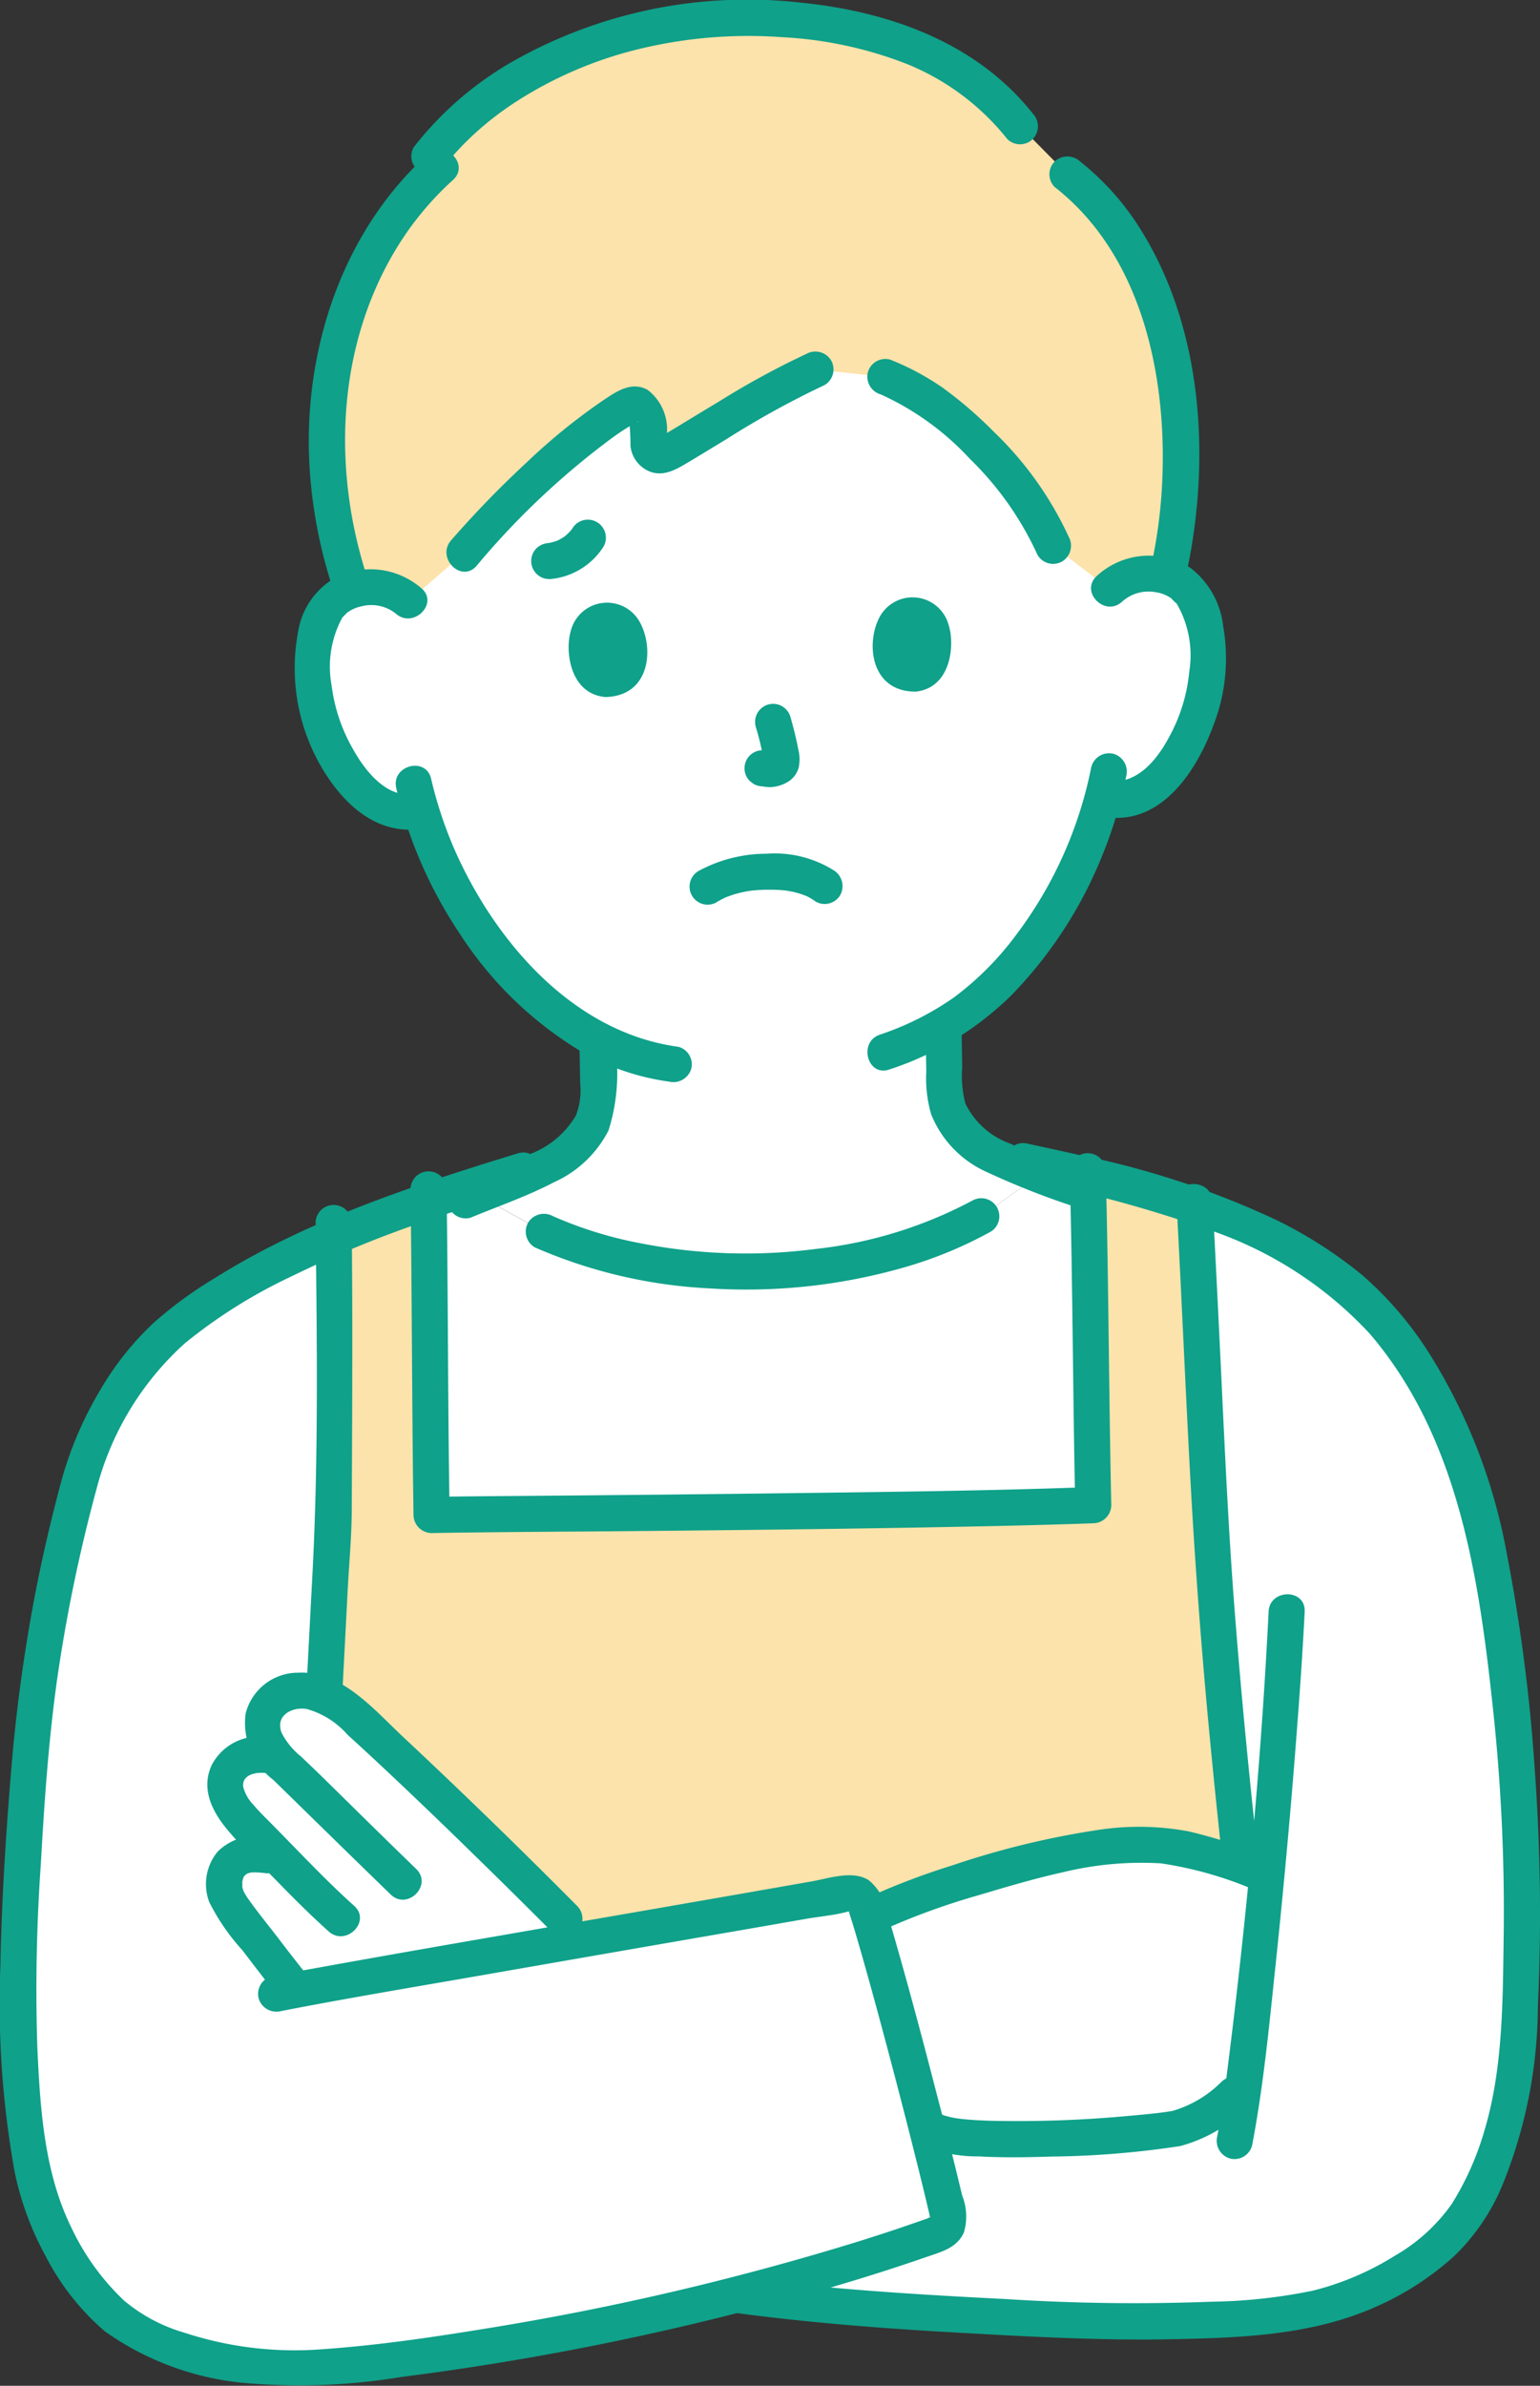 <svg xmlns="http://www.w3.org/2000/svg" width="83.415" height="129.182" viewBox="0 0 83.415 129.182">
  <rect x="0" y="0" width="83.415" height="129.182" fill="#333333" stroke="none"/>
  <g id="_16564_color" data-name="16564_color" transform="translate(0)">
    <path id="パス_142" data-name="パス 142" d="M42.567,160.8a27.524,27.524,0,0,1-11.7-2.147L27.3,156.683l-.654-.361c-7.2,2.343-11.01,4.195-14.631,6.692C9.2,164.955,7.5,167.5,6.024,171.155c-2.538,9.129-3.018,14.808-3.483,23.837A65.64,65.64,0,0,0,3.028,208.6a15.488,15.488,0,0,0,4.131,8.331c2.78,2.866,8.9,3.417,11.457,3.217a142.8,142.8,0,0,0,22.65-3.942c4.068.56,8.558.882,12.839,1.108a98.013,98.013,0,0,0,17-.088c3.947-.43,8.454-3.018,9.988-5.765,1.881-3.366,2.416-6.134,2.626-10.5a104.7,104.7,0,0,0-.489-16.786c-.644-5.657-1.372-11.368-4.064-16.454a23.028,23.028,0,0,0-3.223-4.649,17.355,17.355,0,0,0-4.461-3.445c-4.016-2.337-8.655-3.492-13.183-4.483L54.6,157.8a26.583,26.583,0,0,1-11.712,2.988Z" transform="translate(-1.416 -91.961)" fill="#fff"/>
    <path id="パス_143" data-name="パス 143" d="M84.733,48.118a2.966,2.966,0,0,1,2.131-.822,2.753,2.753,0,0,1,2.5,1.331,8.232,8.232,0,0,1,.342,5.8,8.966,8.966,0,0,1-2.557,4.313,3.19,3.19,0,0,1-2.784.714,22.835,22.835,0,0,1-4.113,8.258,16.009,16.009,0,0,1-4.5,4.063c.011.671.027,1.577.05,2.943a4.51,4.51,0,0,0,.22,1.588,3.874,3.874,0,0,0,1.192,1.67,12.522,12.522,0,0,0,3.755,1.84l-3.145,2.256A26.583,26.583,0,0,1,66.11,85.059a27.664,27.664,0,0,1-12.017-2.137l-3.567-1.969,1.368-.567a13.048,13.048,0,0,0,3.855-2.036,3.873,3.873,0,0,0,1.133-1.711,4.5,4.5,0,0,0,.163-1.6c-.019-1.085-.033-1.885-.045-2.5a17.735,17.735,0,0,1-5.163-4.338,22.829,22.829,0,0,1-4.388-8.084,3.21,3.21,0,0,1-2.712-.642,8.965,8.965,0,0,1-2.706-4.221,8.232,8.232,0,0,1,.14-5.809,2.753,2.753,0,0,1,2.449-1.417,2.97,2.97,0,0,1,2.159.748S41.572,27.388,65.819,27.388C89.343,27.388,84.733,48.118,84.733,48.118Z" transform="translate(-24.641 -16.234)" fill="#fff"/>
    <path id="パス_144" data-name="パス 144" d="M43.557,176q.035-.626.07-1.181c.013-3.323.058-9.8.005-15.205,1.5-.636,3.183-1.276,5.143-1.949.061,4.971.089,13.166.156,16.994,3.9-.068,26.269-.169,35.84-.536-.117-5.241-.153-12.351-.3-17.845a58.794,58.794,0,0,1,5.793,1.623c.448,8.321.545,12.005.977,18.832.12,2.6.7,9.388,1.528,16.929a15.682,15.682,0,0,0-5.045-1.144,27.016,27.016,0,0,0-7.954,1.364,41.553,41.553,0,0,0-7.127,2.525c-.076-.25-.147-.482-.215-.692a.83.83,0,0,0-.94-.567c-2.846.5-8.512,1.485-14.272,2.484l-1.1-1.107c-2.911-2.936-8.672-8.553-11.8-11.325a4.317,4.317,0,0,0-1.211-.757C43.286,181.115,43.428,178.23,43.557,176Z" transform="translate(-25.552 -92.629)" fill="#fce3ab"/>
    <path id="パス_145" data-name="パス 145" d="M88.426,17.965a15.045,15.045,0,0,0-4.844-7.122l-2.569-2.6C78.085,4.517,73.4,2.553,66.746,2.376c-8.651-.14-14.966,3.841-17.728,7.493l.59.589c-5.776,5.192-7.751,14.336-4.757,22.9a3.636,3.636,0,0,1,.889-.152,2.97,2.97,0,0,1,2.159.748l2.989-2.6c2.232-2.578,6.183-6.47,8.976-8,.326-.179.756.048.9.6a3.636,3.636,0,0,1,.11,1.321.689.689,0,0,0,.995.723c1.993-1.153,5.539-3.466,8.064-4.582l3.779.4a12.167,12.167,0,0,1,3.511,2.124,20.331,20.331,0,0,1,5.58,7.022l3.052,2.332a2.966,2.966,0,0,1,2.131-.822,3.543,3.543,0,0,1,1,.154A27.357,27.357,0,0,0,88.426,17.965Z" transform="translate(-25.762 -1.406)" fill="#fce3ab"/>
    <path id="パス_146" data-name="パス 146" d="M123.108,136.242l.034,1.96a7.039,7.039,0,0,0,.263,2.327,5.779,5.779,0,0,0,2.954,3.1,43.5,43.5,0,0,0,4.9,1.931.986.986,0,0,0,1.2-.683,1,1,0,0,0-.683-1.2c-1.353-.507-2.776-.939-4.081-1.558a4.3,4.3,0,0,1-2.435-2.171,5.876,5.876,0,0,1-.172-1.962l-.03-1.736a.978.978,0,0,0-1.955,0Z" transform="translate(-72.969 -80.195)" fill="#0fa18a"/>
    <path id="パス_147" data-name="パス 147" d="M66.683,138.126q.016.918.032,1.836a3.8,3.8,0,0,1-.232,1.749,4.87,4.87,0,0,1-2.5,2.094c-1.209.585-2.492,1.048-3.733,1.561a1.01,1.01,0,0,0-.683,1.2.984.984,0,0,0,1.2.683c1.511-.626,3.1-1.173,4.544-1.931a6.125,6.125,0,0,0,2.94-2.8,10.219,10.219,0,0,0,.386-4.394A.978.978,0,0,0,66.683,138.126Z" transform="translate(-35.289 -81.311)" fill="#0fa18a"/>
    <path id="パス_148" data-name="パス 148" d="M56.523,8.956c-.108.142.092-.116.091-.114.064-.078.129-.157.194-.234q.2-.239.416-.469.471-.508.986-.973a17.061,17.061,0,0,1,2.24-1.706,21.733,21.733,0,0,1,6.293-2.732,25.1,25.1,0,0,1,8.047-.714A21.534,21.534,0,0,1,81.633,3.5,13.351,13.351,0,0,1,86.984,7.53a.983.983,0,0,0,1.382,0,1,1,0,0,0,0-1.382C85.3,2.286,80.552.618,75.79.141A25.767,25.767,0,0,0,60.025,3.425a18.3,18.3,0,0,0-5.19,4.545.984.984,0,0,0,.351,1.337A1,1,0,0,0,56.523,8.956Z" transform="translate(-32.424 0)" fill="#0fa18a"/>
    <path id="パス_149" data-name="パス 149" d="M44.338,43.375c-2.014-5.905-1.825-12.682,1.454-18.108a16.685,16.685,0,0,1,3.086-3.74c.934-.847-.452-2.226-1.382-1.382-4.9,4.447-6.948,11.343-6.32,17.82a26.2,26.2,0,0,0,1.275,5.93c.4,1.184,2.293.676,1.885-.52Z" transform="translate(-24.34 -11.784)" fill="#0fa18a"/>
    <path id="パス_150" data-name="パス 150" d="M139.856,22.456c4.684,3.658,6.053,10.1,5.833,15.759a27.132,27.132,0,0,1-.652,4.963c-.278,1.225,1.606,1.748,1.885.52,1.39-6.121,1.044-13.266-2.286-18.738a14.418,14.418,0,0,0-3.4-3.885,1.01,1.01,0,0,0-1.382,0,.984.984,0,0,0,0,1.382Z" transform="translate(-82.728 -12.329)" fill="#0fa18a"/>
    <path id="パス_151" data-name="パス 151" d="M52.66,103.02A24.135,24.135,0,0,0,56.1,110.9a20.233,20.233,0,0,0,6.784,6.5,13.182,13.182,0,0,0,4.55,1.507,1.011,1.011,0,0,0,1.2-.683.984.984,0,0,0-.683-1.2c-5.681-.769-9.907-5.65-12.12-10.645a22.449,22.449,0,0,1-1.286-3.876C54.253,101.279,52.367,101.8,52.66,103.02Z" transform="translate(-31.195 -60.341)" fill="#0fa18a"/>
    <path id="パス_152" data-name="パス 152" d="M127.5,100.86a22.267,22.267,0,0,1-4.061,9.1,16.387,16.387,0,0,1-3.375,3.4,15.532,15.532,0,0,1-4.023,2.022c-1.181.407-.674,2.3.52,1.885a16.827,16.827,0,0,0,6.647-4.061,23.3,23.3,0,0,0,4.972-7.753,23.8,23.8,0,0,0,1.208-4.075,1,1,0,0,0-.683-1.2.987.987,0,0,0-1.2.683Z" transform="translate(-68.384 -59.359)" fill="#0fa18a"/>
    <path id="パス_153" data-name="パス 153" d="M93.244,116.092c.138-.076.276-.151.418-.218.041-.019.081-.035.122-.055.1-.052-.212.076-.045.02.115-.041.227-.085.343-.122a6.067,6.067,0,0,1,.827-.2c.009,0,.3-.041.122-.02q.129-.015.259-.026c.208-.018.417-.028.626-.032.191,0,.382,0,.572.008q.157.007.313.021c.023,0,.279.029.16.015s.119.02.142.023c.081.015.167.031.25.049q.188.041.372.1c.119.036.232.081.349.122s-.192-.1-.041-.017c.047.026.1.046.145.071a2.851,2.851,0,0,1,.395.248.98.98,0,0,0,1.337-.351,1.006,1.006,0,0,0-.351-1.337,6,6,0,0,0-3.641-.9,7.718,7.718,0,0,0-3.657.919.978.978,0,1,0,.986,1.688Z" transform="translate(-54.397 -67.264)" fill="#0fa18a"/>
    <path id="パス_154" data-name="パス 154" d="M99.622,94.815a14.8,14.8,0,0,1,.45,1.914l-.035-.26a1.018,1.018,0,0,1,0,.236l.035-.26a.557.557,0,0,1-.033.122l.1-.233a.441.441,0,0,1-.047.076l.153-.2a.283.283,0,0,1-.044.041l.2-.153a1.161,1.161,0,0,1-.187.1l.233-.1a1.027,1.027,0,0,1-.244.065l.26-.035a1.035,1.035,0,0,1-.23,0l.26.035c-.167-.024-.331-.053-.5-.073a.976.976,0,0,0-.692,1.667l.2.153a.97.97,0,0,0,.494.134l.022,0-.26-.035a4.3,4.3,0,0,0,.615.081,2,2,0,0,0,.907-.24,1.3,1.3,0,0,0,.677-.853,2.184,2.184,0,0,0-.025-.937c-.112-.594-.26-1.181-.424-1.764a1.015,1.015,0,0,0-.448-.584.977.977,0,0,0-1.436,1.1Z" transform="translate(-58.688 -55.467)" fill="#0fa18a"/>
    <path id="パス_155" data-name="パス 155" d="M75.735,81.7c-.3,1.027-.051,3.373,1.888,3.539,2.557-.06,2.643-2.9,1.759-4.223A2.025,2.025,0,0,0,75.735,81.7Z" transform="translate(-44.828 -47.497)" fill="#0fa18a"/>
    <path id="パス_156" data-name="パス 156" d="M120.178,80.924c.332,1.016.168,3.369-1.763,3.6-2.557.029-2.743-2.81-1.906-4.16A2.025,2.025,0,0,1,120.178,80.924Z" transform="translate(-68.793 -47.076)" fill="#0fa18a"/>
    <path id="パス_157" data-name="パス 157" d="M46.058,76.715a4.205,4.205,0,0,0-4.693-.56,4.1,4.1,0,0,0-1.983,2.888,10.63,10.63,0,0,0,1.825,8.222c1.187,1.625,2.82,2.79,4.913,2.467a.984.984,0,0,0,.683-1.2,1,1,0,0,0-1.2-.683c-1.451.224-2.607-1.281-3.226-2.381a9.232,9.232,0,0,1-1.186-3.5,5.567,5.567,0,0,1,.57-3.651c.115-.167-.077.071.065-.076.029-.031.244-.24.181-.188a1.98,1.98,0,0,1,.817-.367,2.122,2.122,0,0,1,1.855.407c.945.822,2.334-.555,1.382-1.382Z" transform="translate(-23.23 -44.859)" fill="#0fa18a"/>
    <path id="パス_158" data-name="パス 158" d="M146.676,76.361a2.136,2.136,0,0,1,1.83-.506,1.944,1.944,0,0,1,.833.331c-.049-.035.394.407.267.244a5.557,5.557,0,0,1,.707,3.7,9.156,9.156,0,0,1-1.074,3.528c-.676,1.277-1.755,2.62-3.351,2.431a.983.983,0,0,0-.977.977,1,1,0,0,0,.977.977c3.314.393,5.259-3.255,6.046-5.924a10.069,10.069,0,0,0,.213-4.425,4.623,4.623,0,0,0-1.778-3.162,4.165,4.165,0,0,0-5.076.448c-.922.86.463,2.24,1.382,1.382Z" transform="translate(-85.893 -43.786)" fill="#0fa18a"/>
    <path id="パス_159" data-name="パス 159" d="M116.055,49.628a14.984,14.984,0,0,1,4.847,3.5,17.158,17.158,0,0,1,3.661,5.2.984.984,0,0,0,1.337.351,1,1,0,0,0,.351-1.337,18.78,18.78,0,0,0-4.08-5.708,22.086,22.086,0,0,0-2.769-2.378,14.032,14.032,0,0,0-2.827-1.507.983.983,0,0,0-1.2.683,1,1,0,0,0,.683,1.2Z" transform="translate(-68.365 -28.279)" fill="#0fa18a"/>
    <path id="パス_160" data-name="パス 160" d="M61.008,58.346a42.268,42.268,0,0,1,7.487-7.033c.285-.2.577-.391.875-.57a2.509,2.509,0,0,0,.262-.154c.167-.132.235-.005-.033-.056.046.009-.417.087-.352-.052-.019.041.035.163.044.208a11.081,11.081,0,0,1,.049,1.15A1.686,1.686,0,0,0,70.11,53.1c.865.54,1.638.073,2.4-.383.7-.419,1.4-.846,2.094-1.269a48.6,48.6,0,0,1,5.254-2.89.985.985,0,0,0,.351-1.337,1,1,0,0,0-1.337-.351,44.7,44.7,0,0,0-4.712,2.566c-.748.448-1.491.9-2.238,1.355-.306.184-.611.369-.92.549a1.329,1.329,0,0,0-.194.113c.02-.085.344-.007.337-.008.182.035.144.264.155-.131a2.684,2.684,0,0,0-1.037-2.5c-.881-.476-1.693.1-2.418.584a32.831,32.831,0,0,0-4.116,3.34,55.188,55.188,0,0,0-4.1,4.225C58.8,57.91,60.181,59.3,61.008,58.346Z" transform="translate(-35.192 -27.709)" fill="#0fa18a"/>
    <path id="パス_161" data-name="パス 161" d="M71.616,72.279a3.823,3.823,0,0,0,2.949-1.772.978.978,0,0,0-1.688-.987c-.041.063-.081.122-.128.183l.153-.2a2.944,2.944,0,0,1-.516.518l.2-.153a3.021,3.021,0,0,1-.66.384l.234-.1a2.929,2.929,0,0,1-.706.192l.26-.035-.095.011a1.055,1.055,0,0,0-.692.285.977.977,0,0,0,0,1.382.95.95,0,0,0,.692.285Z" transform="translate(-41.868 -40.919)" fill="#0fa18a"/>
    <path id="パス_162" data-name="パス 162" d="M41.219,161.145c.072,6.387.163,12.8-.178,19.178-.115,2.155-.224,4.31-.339,6.464-.067,1.257,1.888,1.254,1.955,0q.153-2.874.3-5.748c.076-1.436.214-2.881.22-4.317.014-3.149.031-6.3.029-9.446q0-3.065-.033-6.129a.978.978,0,0,0-1.955,0Z" transform="translate(-24.124 -94.956)" fill="#0fa18a"/>
    <path id="パス_163" data-name="パス 163" d="M90.3,154.243c.163,6.037.171,12.077.3,18.115l.977-.977c-5.072.193-10.15.255-15.225.322q-7.851.1-15.7.163c-1.638.015-3.275.024-4.913.052l.977.977c-.081-4.636-.085-9.273-.125-13.91q-.017-1.873-.041-3.747a.978.978,0,0,0-1.955,0c.065,4.787.077,9.575.122,14.363q.016,1.649.041,3.3a.991.991,0,0,0,.977.977c3.723-.064,7.448-.073,11.172-.109,5.613-.053,11.226-.114,16.838-.221,2.611-.05,5.221-.106,7.831-.2a.993.993,0,0,0,.977-.977c-.133-6.038-.142-12.078-.3-18.115a.978.978,0,0,0-1.955,0Z" transform="translate(-32.36 -90.868)" fill="#0fa18a"/>
    <path id="パス_164" data-name="パス 164" d="M156.462,158.352c.279,5.135.489,10.273.774,15.407q.379,6.8,1.026,13.576.529,5.519,1.174,11.026a1.007,1.007,0,0,0,.977.977.984.984,0,0,0,.977-.977c-.689-5.909-1.307-11.831-1.769-17.763-.334-4.285-.532-8.583-.735-12.876q-.222-4.686-.469-9.371C158.349,157.1,156.394,157.093,156.462,158.352Z" transform="translate(-92.738 -93.301)" fill="#0fa18a"/>
    <path id="パス_165" data-name="パス 165" d="M118.3,259.329c-.937-3.64-2.041-7.729-2.781-10.17a41.531,41.531,0,0,1,7.175-2.545,27.029,27.029,0,0,1,7.954-1.364,18.865,18.865,0,0,1,5.946,1.466l.476.167c-.4,4.29-.855,8.471-1.263,11.455l-.465.418a8.861,8.861,0,0,1-3.069,1.839c-1.928.375-11.418,1.042-13.17.152l-.507-.257C118.5,260.113,118.4,259.724,118.3,259.329Z" transform="translate(-68.469 -145.366)" fill="#fff"/>
    <path id="パス_166" data-name="パス 166" d="M30.153,230.853a3.486,3.486,0,0,1-.157-.312,1.609,1.609,0,0,1,.249-1.7,2.056,2.056,0,0,1,1.833-.6l.513.055a3.506,3.506,0,0,1-.517-.774,1.964,1.964,0,0,1,.3-2.175,2.359,2.359,0,0,1,1.908-.579,4.062,4.062,0,0,1,2.154,1.01c3.13,2.771,8.891,8.39,11.8,11.325,0,0,.562.539,1.159,1.1-6.288,1.092-12.7,2.212-15.7,2.765l-.3-.373c-.929-1.159-1.709-2.22-2.709-3.505a4.46,4.46,0,0,1-.806-1.3,1.873,1.873,0,0,1,.269-1.629c.641-.714,1.481-.585,2.618-.382-.462-.476-.925-.951-1.393-1.419a7.225,7.225,0,0,1-1.225-1.5Z" transform="translate(-17.666 -133.21)" fill="#fff"/>
    <path id="パス_167" data-name="パス 167" d="M138.452,276.348a6.17,6.17,0,0,1-2.659,1.592c-.134.028-.271.044-.407.066-.237.041.2-.022-.061.009l-.328.041c-.507.059-1.015.108-1.523.151a64.725,64.725,0,0,1-7.561.271c-.589-.019-1.178-.051-1.763-.122.231.029-.079-.013-.149-.026-.1-.018-.2-.036-.294-.059s-.186-.051-.279-.075c-.033-.009-.065-.027-.1-.033-.163-.032.214.1.066.026a1,1,0,0,0-1.337.351.986.986,0,0,0,.351,1.337,7.447,7.447,0,0,0,2.848.529c1.306.073,2.618.054,3.924.011a49.43,49.43,0,0,0,7.019-.57,8.049,8.049,0,0,0,3.634-2.115c.94-.841-.448-2.219-1.382-1.383Z" transform="translate(-72.27 -163.646)" fill="#0fa18a"/>
    <path id="パス_168" data-name="パス 168" d="M116.3,248.275a37.843,37.843,0,0,1,4.568-1.645c1.577-.466,3.157-.946,4.765-1.3a18,18,0,0,1,5.313-.483,20.482,20.482,0,0,1,4.979,1.4.988.988,0,0,0,1.2-.683,1,1,0,0,0-.683-1.2,30.624,30.624,0,0,0-3.991-1.248A14.625,14.625,0,0,0,127.8,243a45.722,45.722,0,0,0-8.126,1.948,39.3,39.3,0,0,0-4.359,1.639.984.984,0,0,0-.351,1.337,1,1,0,0,0,1.338.351Z" transform="translate(-68.064 -143.953)" fill="#0fa18a"/>
    <path id="パス_169" data-name="パス 169" d="M50.519,235q-4.629-4.665-9.431-9.158c-1.561-1.458-3.325-3.592-5.666-3.474a2.931,2.931,0,0,0-2.862,2.222,3.874,3.874,0,0,0,1.493,3.576c2.121,2.071,4.236,4.149,6.367,6.213.9.876,2.288-.5,1.382-1.382-1.67-1.617-3.323-3.249-4.98-4.878-.416-.407-.839-.809-1.259-1.212a3.931,3.931,0,0,1-1.054-1.289c-.355-.933.558-1.413,1.362-1.284a4.57,4.57,0,0,1,2.216,1.4q1.023.928,2.028,1.873,2.31,2.169,4.576,4.386,2.24,2.179,4.445,4.393A.978.978,0,0,0,50.519,235Z" transform="translate(-19.257 -131.798)" fill="#0fa18a"/>
    <path id="パス_170" data-name="パス 170" d="M30.756,230.888a2.878,2.878,0,0,0-2.938,1.513c-.611,1.314.033,2.55.89,3.565.819.969,1.776,1.843,2.663,2.751.9.924,1.816,1.838,2.777,2.7.934.838,2.321-.54,1.385-1.382-1.548-1.389-2.965-2.911-4.426-4.389-.344-.348-.7-.687-1.014-1.062a2.261,2.261,0,0,1-.57-.977c-.1-.692.706-.832,1.237-.764a.982.982,0,0,0,.977-.977,1,1,0,0,0-.977-.977Z" transform="translate(-16.346 -136.837)" fill="#0fa18a"/>
    <path id="パス_171" data-name="パス 171" d="M30.683,244.186a2.925,2.925,0,0,0-2.651.777,2.753,2.753,0,0,0-.458,2.747,11.533,11.533,0,0,0,1.784,2.59c.635.831,1.268,1.664,1.922,2.481a.984.984,0,0,0,1.382,0,1,1,0,0,0,0-1.382c-.489-.611-.92-1.174-1.394-1.794-.517-.677-1.09-1.368-1.557-2.036a3.358,3.358,0,0,1-.275-.443c-.007-.015-.046-.138-.061-.181-.061-.167-.007.067-.013-.045,0-.078,0-.155,0-.233,0-.176-.017.029,0-.071.016-.077.037-.152.058-.227-.035.125-.01.014.028-.052.075-.128-.169.176.041-.046l.072-.068q-.093.066-.011.011c.055-.041.178-.1.046-.044a2.173,2.173,0,0,1,.214-.064c.1-.03-.125-.005.058-.011.081,0,.163-.006.242,0a5.269,5.269,0,0,1,.577.05.982.982,0,0,0,.977-.977,1,1,0,0,0-.977-.977Z" transform="translate(-16.236 -144.711)" fill="#0fa18a"/>
    <path id="パス_172" data-name="パス 172" d="M164.624,212.91c-.4,8.009-1.14,16.035-2.13,23.992-.182,1.463-.355,2.858-.652,4.41a1,1,0,0,0,.683,1.2.987.987,0,0,0,1.2-.683c.626-3.254.937-6.583,1.285-9.876q.678-6.44,1.167-12.9c.156-2.047.3-4.1.4-6.147.063-1.258-1.892-1.254-1.955,0Z" transform="translate(-95.909 -125.639)" fill="#0fa18a"/>
    <path id="パス_173" data-name="パス 173" d="M28.051,153.263C22.39,155,16.633,156.875,11.59,160.045a22.331,22.331,0,0,0-3.231,2.362,15.988,15.988,0,0,0-2.906,3.631A19.814,19.814,0,0,0,3.3,171.092c-.489,1.836-.929,3.684-1.3,5.546A89.013,89.013,0,0,0,.585,186.931c-.285,3.448-.5,6.917-.566,10.378A51.242,51.242,0,0,0,.8,208.447,16.445,16.445,0,0,0,2.485,213a13.476,13.476,0,0,0,3.2,4.051,15.554,15.554,0,0,0,8.071,2.831,33.7,33.7,0,0,0,7.97-.362,150.323,150.323,0,0,0,20.987-4.2q2.53-.692,5.031-1.487,1.186-.379,2.362-.786c.819-.285,1.728-.489,2.106-1.361a3.042,3.042,0,0,0-.09-1.975q-.2-.823-.4-1.645-.486-1.97-1-3.933c-.709-2.743-1.436-5.484-2.218-8.208q-.223-.776-.455-1.548a2.825,2.825,0,0,0-.988-1.753c-.872-.564-2.166-.1-3.123.066q-7.1,1.246-14.214,2.471c-4.452.774-8.905,1.54-13.35,2.352-.56.1-1.119.2-1.678.314a.987.987,0,0,0-.683,1.2,1,1,0,0,0,1.2.683c3.536-.692,7.094-1.282,10.642-1.9q7.393-1.292,14.789-2.571l3-.523c.774-.135,1.6-.2,2.359-.415.157-.044.074,0,.07-.008,0,.009-.156-.086-.122-.1-.019,0-.015-.045.015.07.058.227.14.45.208.674q.227.75.441,1.5.536,1.868,1.039,3.744,1.078,3.991,2.077,8,.206.83.407,1.662.081.347.165.7l.069.3c.009.041.016.081.028.122.066.214-.01-.038.007-.035-.014,0,.081-.053.041-.072s-.177.062-.228.081l-.5.176q-.58.2-1.164.4-1.126.376-2.26.727a148.546,148.546,0,0,1-20.133,4.68c-3.02.492-6.075.933-9.131,1.123a19.157,19.157,0,0,1-7.056-.928,9.009,9.009,0,0,1-3.244-1.724,13.135,13.135,0,0,1-2.861-3.951c-1.49-3.019-1.7-6.52-1.851-9.83a96.828,96.828,0,0,1,.19-9.833c.188-3.349.417-6.7.883-10.026a86.546,86.546,0,0,1,2.138-10.326,16.033,16.033,0,0,1,4.775-7.873,27.939,27.939,0,0,1,5.779-3.627,61.015,61.015,0,0,1,7.56-3.092c1.729-.6,3.473-1.151,5.222-1.686,1.2-.367.688-2.255-.52-1.885Z" transform="translate(0 -90.814)" fill="#0fa18a"/>
    <path id="パス_174" data-name="パス 174" d="M111.694,153.881a71.016,71.016,0,0,1,10.5,2.834,20.99,20.99,0,0,1,8.571,5.58c4.9,5.724,5.95,13.472,6.715,20.7a102.3,102.3,0,0,1,.534,12.19c-.048,3.4-.052,6.944-1.032,10.233a15.744,15.744,0,0,1-1.772,3.988,9.629,9.629,0,0,1-3.069,2.8,15.424,15.424,0,0,1-4.452,1.9,29.08,29.08,0,0,1-5.508.6,108.86,108.86,0,0,1-11.057-.139c-3.916-.2-7.833-.425-11.734-.844-.907-.1-1.814-.2-2.718-.328a1.012,1.012,0,0,0-1.2.683.985.985,0,0,0,.683,1.2c4.059.555,8.146.869,12.234,1.1,3.854.214,7.716.437,11.578.361,3.785-.075,7.66-.2,11.162-1.774a15.669,15.669,0,0,0,4.208-2.729,11.344,11.344,0,0,0,2.6-3.814,25.987,25.987,0,0,0,1.934-9.725,107.537,107.537,0,0,0-.163-12.7,94.239,94.239,0,0,0-1.532-11.854A30.691,30.691,0,0,0,134,163.38a19.3,19.3,0,0,0-3.665-4.28,23.875,23.875,0,0,0-4.614-2.956,46.934,46.934,0,0,0-10.737-3.538c-.922-.209-1.847-.407-2.772-.608-1.227-.264-1.751,1.62-.52,1.885Z" transform="translate(-56.57 -90.077)" fill="#0fa18a"/>
    <path id="パス_175" data-name="パス 175" d="M70.4,161.934a26.882,26.882,0,0,0,9.465,2.225A31.018,31.018,0,0,0,90.143,163.1a22.586,22.586,0,0,0,4.972-2.017.978.978,0,0,0-.986-1.688,23.433,23.433,0,0,1-8.516,2.631,29.506,29.506,0,0,1-9.539-.322,21.587,21.587,0,0,1-4.687-1.459,1.007,1.007,0,0,0-1.337.351.986.986,0,0,0,.351,1.337Z" transform="translate(-41.442 -94.398)" fill="#0fa18a"/>
  </g>
</svg>

